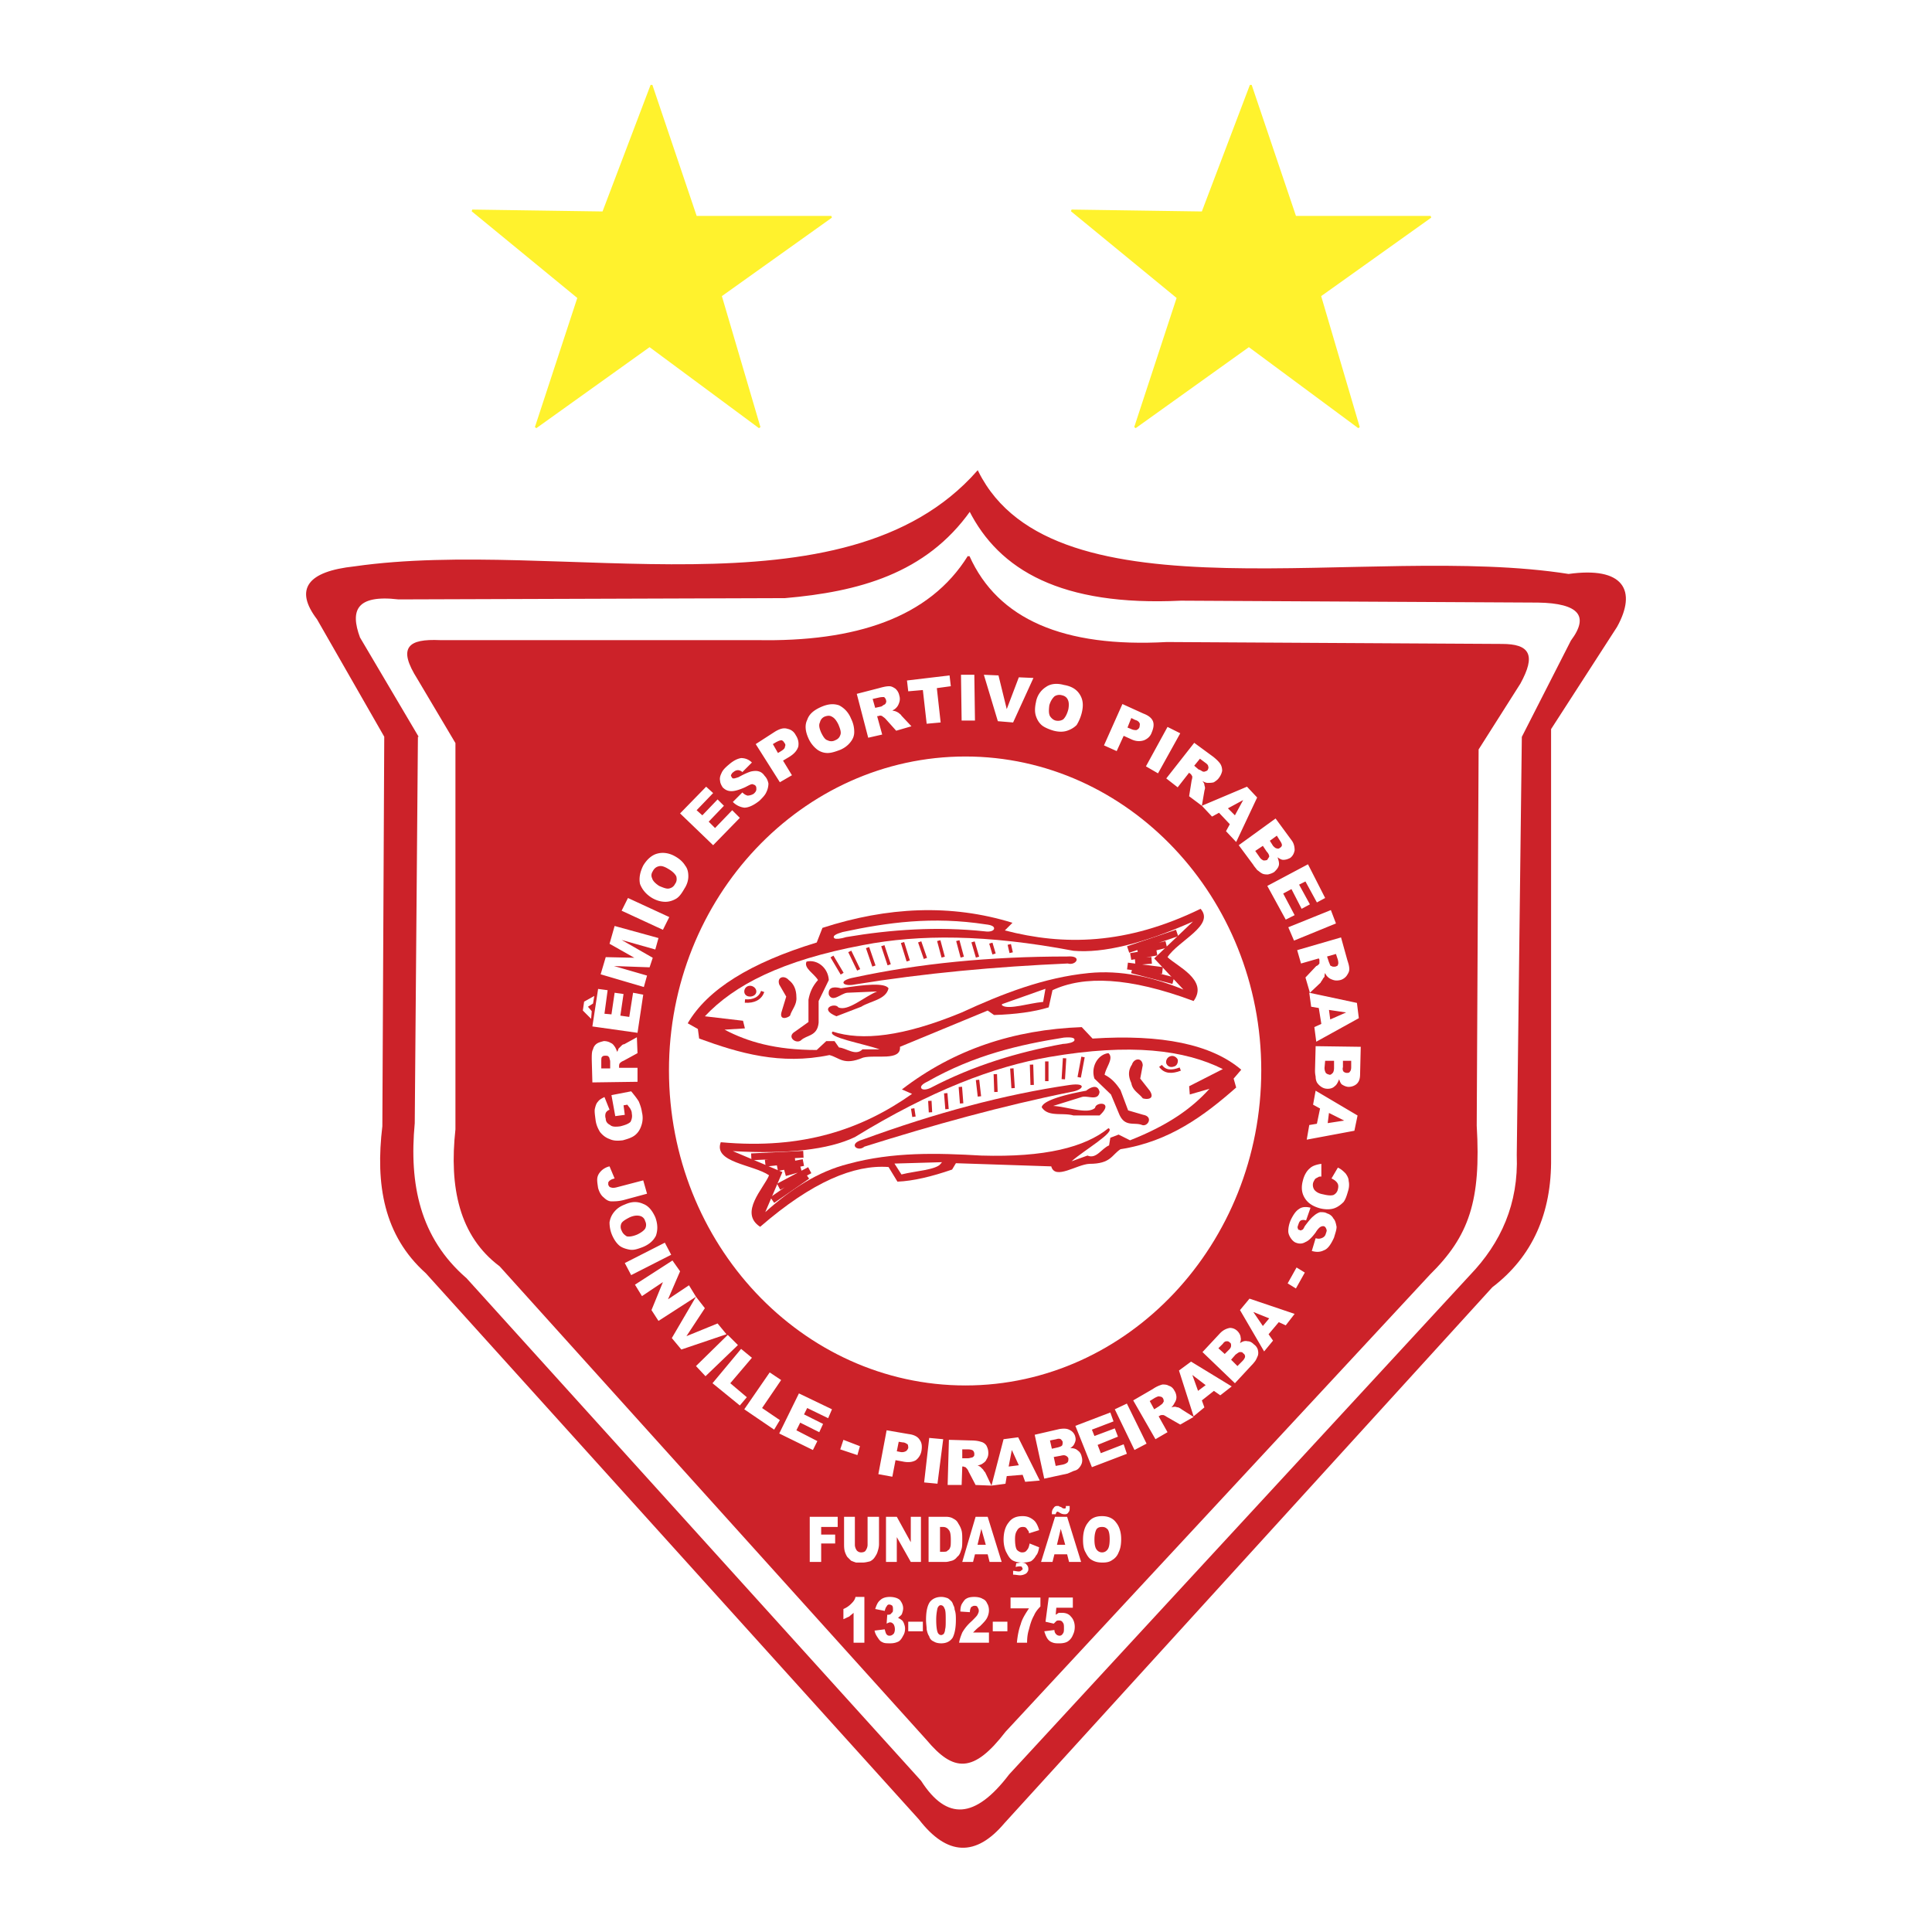 <svg xmlns="http://www.w3.org/2000/svg" width="2500" height="2500" viewBox="0 0 192.756 192.756"><path fill-rule="evenodd" clip-rule="evenodd" fill="#fff" d="M0 0h192.756v192.756H0V0z"/><path d="M96.639 55.521c2.853 6.345 9.447 9.2 19.783 8.629l33.416.19c2.727 0 3.297 1.016 1.775 3.807l-4.186 6.599-.189 37.562c.443 7.487-.762 10.977-4.629 14.784l-42.355 45.62c-3.172 4.124-5.073 3.998-7.736.825l-42.609-47.271c-3.995-2.982-5.009-7.805-4.375-13.578V74.111l-3.804-6.408c-1.965-3.109-.951-3.871 2.156-3.744h31.64c9.827.19 17.245-2.221 21.113-8.438z" fill-rule="evenodd" clip-rule="evenodd" fill="#cc2229" stroke="#cc2229" stroke-width=".19" stroke-miterlimit="2.613"/><path d="M96.322 138.132c16.168 0 29.42-14.086 29.42-31.345 0-17.194-13.252-31.216-29.42-31.216-16.232 0-29.484 14.022-29.484 31.216 0 17.259 13.252 31.345 29.484 31.345z" fill-rule="evenodd" clip-rule="evenodd" fill="#fff" stroke="#fff" stroke-width=".19" stroke-miterlimit="2.613"/><path fill-rule="evenodd" clip-rule="evenodd" fill="#fff22d" stroke="#fff22d" stroke-width=".19" stroke-miterlimit="2.613" d="M57.707 29.696l-10.589-8.692 13.062.19 4.819-12.69 4.439 13.134h13.505l-11.032 7.868 3.867 13.134-10.969-8.121-11.35 8.121 4.248-12.944zM117.5 29.696l-10.59-8.692 13.063.19 4.818-12.69 4.439 13.134h13.506l-11.033 7.868 3.867 13.134-10.968-8.121-11.35 8.121 4.248-12.944z"/><path d="M68.613 102.093l1.014.57.127.952c3.995 1.459 8.116 2.665 12.999 1.649 1.015.254 1.395 1.079 3.361.254 1.205-.317 3.804.381 3.677-1.078l8.75-3.617.635.444c2.154-.063 3.994-.317 5.453-.762l.379-1.713c3.107-1.459 7.609-1.333 14.078 1.079 1.521-2.094-1.713-3.49-2.602-4.378 1.078-1.649 4.756-3.172 3.299-4.822-7.42 3.616-13.697 3.68-19.529 2.157l.76-.762c-6.15-1.903-12.491-1.586-18.958.508l-.571 1.459c-6.658 2.031-10.906 4.696-12.872 8.06z" fill-rule="evenodd" clip-rule="evenodd" fill="#cc2229"/><path d="M70.325 101.395c2.917-3.109 7.672-5.583 15.789-7.106 5.58-1.079 12.3-1.079 20.988.571 2.98.254 6.91-.698 11.92-2.918l-3.867 3.68 2.916 3.109c-3.107-1.27-6.277-1.967-9.447-1.649-4.502.444-8.688 2.094-12.681 3.934-5.833 2.411-9.955 2.855-12.872 1.903-.634.571 3.107 1.206 4.692 1.777H86.05c-.698.697-1.585-.127-2.346-.191l-.444-.634h-.824l-.951.888c-4.122 0-6.911-.824-9.194-2.03l2.029-.127-.19-.761-3.805-.446z" fill-rule="evenodd" clip-rule="evenodd" fill="#fff"/><path d="M112.555 94.732l4.883-1.649m-4.629 2.348l2.6-.444M113.506 94.923l2.853-.698M113.252 95.938l1.648-.127M112.49 96.382l3.488.444m-3.042-.063l4.121 1.078" fill="none" stroke="#cc2229" stroke-width=".68" stroke-miterlimit="2.613"/><path d="M84.021 97.144l-1.015-1.713m2.664 1.332l-.888-1.84m2.409 1.459l-.634-1.84m2.156 1.713l-.634-1.903m2.536 1.523l-.57-1.84m2.283 1.586l-.571-1.65m2.346 1.523l-.444-1.649m2.346 1.649l-.444-1.649M97.527 95.494l-.445-1.523M99.176 95.177l-.319-1.079M100.887 95.05l-.19-.825" fill="none" stroke="#cc2229" stroke-width=".34" stroke-miterlimit="2.613"/><path d="M85.226 97.524c-1.712.316-1.142.951.063.697 7.038-1.142 14.076-1.776 21.242-2.093.824.253 1.521-.825-.064-.698-7.737.001-14.774.699-21.241 2.094z" fill-rule="evenodd" clip-rule="evenodd" fill="#cc2229"/><path d="M82.69 99.237c-.127-.889.761-.762 1.205-.635 2.41-.381 4.375-.571 4.755 0-.254 1.143-1.839 1.27-2.727 1.84l-2.473.952c-1.839-.762-.127-1.396.19-.889.951.444 2.6-1.078 3.868-1.586l-2.98.127c-.633.064-1.458 1.016-1.838.191zM80.47 95.938c1.078-.254 2.156.634 2.22 1.84l-1.015 2.094v2.157c-.127 1.396-1.205 1.205-1.776 1.776-.507.381-1.458-.381-.57-.889l1.332-.951v-2.221c.127-.698.38-1.333.951-1.967-.381-.633-1.459-1.205-1.142-1.839zM77.744 98.222c-.253-.762.508-.951.951-.443.507.38.761.951.761 1.713.063.761-.444 1.205-.634 1.84-.254.254-1.142.508-.824-.444l.444-1.459-.698-1.207zM74.827 99.428c.317 0 .634-.19.634-.508s-.317-.571-.634-.571-.571.254-.571.571.254.508.571.508z" fill-rule="evenodd" clip-rule="evenodd" fill="#cc2229"/><path d="M74.32 99.872c.888.062 1.521-.254 1.775-.952" fill="none" stroke="#cc2229" stroke-width=".34" stroke-miterlimit="2.613"/><path d="M84.084 93.083c4.438-.952 8.94-1.586 14.267-.762 1.203.127.76.635-.064.508-4.755-.508-9.383-.19-13.885.571-1.205.381-1.649.064-.318-.317zM100.062 100.252l4.121-1.459-.189 1.079c-1.332.127-3.297.761-3.932.38z" fill-rule="evenodd" clip-rule="evenodd" fill="#fff" stroke="#fff" stroke-width=".19" stroke-miterlimit="2.613"/><path d="M123.84 106.725l-.76.888.254.889c-3.172 2.792-6.658 5.393-11.541 6.154-.887.571-.951 1.46-3.107 1.46-1.268.063-3.424 1.649-3.803.253l-9.512-.316-.38.634c-2.029.698-3.868 1.143-5.453 1.206l-.888-1.459c-3.424-.254-7.609 1.459-12.809 5.964-2.155-1.396.381-3.871.888-5.14-1.585-1.078-5.579-1.269-4.818-3.299 8.243.761 14.14-1.333 19.085-4.822l-1.014-.444c5.2-3.997 11.159-5.965 17.944-6.218l1.078 1.142c6.91-.446 11.857.57 14.836 3.108z" fill-rule="evenodd" clip-rule="evenodd" fill="#cc2229"/><path d="M122.002 106.661c-3.805-1.904-9.193-2.602-17.311-1.206-5.516.952-11.857 3.363-19.402 7.995-2.663 1.269-6.785 1.713-12.174 1.396l4.946 2.094-1.712 3.997c2.536-2.283 5.263-4.061 8.306-4.821 4.438-1.206 8.877-1.079 13.251-.825 6.342.19 10.336-.825 12.682-2.729.824.317-2.473 2.221-3.678 3.3l1.586-.571c.889.381 1.395-.698 2.156-1.016l.127-.761.824-.317 1.141.571c3.867-1.523 6.215-3.236 7.926-5.14l-1.965.57-.064-.824 3.361-1.713z" fill-rule="evenodd" clip-rule="evenodd" fill="#fff"/><path d="M80.153 115.163l-5.199.254m5.199.571l-2.6.507m1.776-.762l-2.98.318m3.55.508l-1.585.444m2.474-.254l-3.107 1.65m2.853-1.079l-3.487 2.411" fill="none" stroke="#cc2229" stroke-width=".68" stroke-miterlimit="2.613"/><path d="M107.672 107.485l.381-2.03m-1.967 2.221l.127-2.094m-1.775 2.284v-1.967m-1.458 2.348l-.064-2.03m-1.838 2.347l-.127-1.967M99.365 108.945l-.062-1.777M97.717 109.39l-.189-1.65m-1.586 2.347l-.127-1.649M94.483 110.658l-.127-1.586m-1.522 1.904l-.063-1.143m-1.585 1.587l-.127-.825" fill="none" stroke="#cc2229" stroke-width=".34" stroke-miterlimit="2.613"/><path d="M106.721 108.247c1.775-.254 1.395.508.127.698-6.912 1.396-13.759 3.299-20.607 5.456-.634.571-1.712-.254-.19-.697 7.291-2.665 14.138-4.506 20.67-5.457z" fill-rule="evenodd" clip-rule="evenodd" fill="#cc2229"/><path d="M109.701 108.945c-.191-.889-1.016-.381-1.332-.127-2.408.444-4.311 1.015-4.438 1.649.633 1.015 2.092.508 3.17.825h2.6c1.521-1.396-.381-1.396-.443-.762-.762.698-2.791-.127-4.186-.19l2.854-.889c.57-.188 1.648.445 1.775-.506zM110.588 105.074c-1.078.127-1.775 1.396-1.395 2.538l1.648 1.586.824 1.968c.57 1.332 1.521.761 2.283 1.078.57.19 1.141-.824.127-1.015l-1.521-.444-.762-2.03c-.381-.571-.824-1.143-1.584-1.523.128-.761.952-1.65.38-2.158zM114.012 106.28c-.062-.825-.887-.698-1.076-.063-.381.57-.381 1.142-.064 1.84.127.762.762 1.016 1.141 1.522.381.127 1.27.127.697-.761l-.949-1.206.251-1.332zM116.738 105.392a.605.605 0 0 0-.379.698c.125.317.443.444.76.317.318-.063.443-.444.381-.698-.127-.254-.443-.444-.762-.317z" fill-rule="evenodd" clip-rule="evenodd" fill="#cc2229"/><path d="M117.754 106.661c-.824.316-1.521.316-1.967-.317" fill="none" stroke="#cc2229" stroke-width=".34" stroke-miterlimit="2.613"/><path d="M106.15 103.615c-4.375.698-8.877 1.713-13.569 4.378-1.078.508-.507.825.253.444 4.248-2.221 8.687-3.554 13.189-4.378 1.268-.063 1.584-.571.127-.444zM93.786 116.052l-4.375.127.571.888c1.268-.318 3.36-.445 3.804-1.015z" fill-rule="evenodd" clip-rule="evenodd" fill="#fff" stroke="#fff" stroke-width=".19" stroke-miterlimit="2.613"/><path d="M41.602 73.413l-5.771-9.771c-1.015-2.729-.38-4.441 3.932-3.934l38.551-.127c7.292-.634 14.013-2.411 18.452-8.692 2.98 5.901 9.13 9.518 21.05 8.946l35.635.19c4.121.063 5.264 1.396 3.361 3.934l-4.883 9.581-.506 41.687c.189 4.886-1.586 8.819-4.693 12.056l-45.97 49.807c-3.424 4.505-6.34 4.695-8.94.635l-45.336-50.126c-4.692-4.061-5.77-9.453-5.199-15.545l.317-38.641zm-3.17.064l-.19 38.895c-.698 5.774.127 10.85 4.312 14.594l49.204 54.503c2.79 3.617 5.579 3.681 8.37.381l48.695-53.488c3.996-3.045 5.898-7.359 5.834-12.816V72.715L161.25 62.5c1.967-3.553.697-5.901-4.754-5.14-20.037-3.172-51.361 5.013-58.969-10.279-13.316 15.038-41.786 6.599-62.139 9.518-4.692.507-5.897 2.221-3.678 5.139l6.722 11.739z" fill-rule="evenodd" clip-rule="evenodd" fill="#cc2229" stroke="#cc2229" stroke-width=".19" stroke-miterlimit="2.613"/><path d="M62.336 111.229l-.951.127-.38-2.094 1.966-.381c.317.381.57.697.761 1.015.127.317.253.635.317 1.079a2.33 2.33 0 0 1-.063 1.332c-.126.381-.317.698-.634.952-.316.254-.761.381-1.205.508-.507.062-.951.062-1.332-.127-.38-.127-.697-.381-.951-.698-.19-.317-.381-.698-.444-1.205-.063-.508-.127-.889-.063-1.143s.126-.508.317-.698c.127-.19.38-.317.634-.444l.507 1.27a.646.646 0 0 0-.38.317.873.873 0 0 0 0 .571c0 .316.19.507.443.634.19.19.571.19 1.015.127.507-.127.824-.254 1.015-.444.127-.254.19-.507.127-.824 0-.19-.063-.317-.127-.444s-.19-.254-.317-.444l-.38.063.125.951zM63.604 107.93l-4.502.063-.063-2.284c0-.444 0-.825.127-1.015a.922.922 0 0 1 .38-.571c.19-.127.444-.19.698-.254.253 0 .507.063.697.19.19.063.317.254.444.443.063.127.126.254.19.444.064-.126.127-.253.127-.317l.254-.253c.127-.127.19-.19.317-.19l1.268-.698.063 1.586-1.395.762a.96.96 0 0 0-.38.254c-.063.127-.063.19-.063.381v.063h1.839v1.396h-.001zm-2.727-1.332v-.635c0-.063 0-.19-.063-.317 0-.127-.063-.19-.127-.254-.063-.063-.19-.063-.253-.063-.19 0-.254 0-.381.127-.063.063-.063.254-.063.508v.635h.887v-.001zM59.102 102.409l.571-3.743.951.127-.317 2.348.698.063.317-2.157.888.127-.317 2.157.888.127.38-2.411 1.015.19-.571 3.807-4.503-.635zm-.951-1.586l.127-.889 1.015-.57-.127.762-.507.316.38.444-.063.762-.825-.825zM59.926 97.207l.508-1.713 2.853.063-2.473-1.396.507-1.776 4.376 1.205-.318 1.142-3.36-.951 3.106 1.776-.316.952-3.551-.127 3.297.952-.317 1.142-4.312-1.269zM62.019 90.862l.634-1.269 4.121 1.904-.634 1.269-4.121-1.904zM65.062 89.593c-.634-.381-1.015-.889-1.205-1.396-.127-.571 0-1.206.317-1.84.38-.634.888-1.079 1.458-1.206.507-.127 1.141-.063 1.775.317.443.254.761.571.951.888.254.317.317.698.317 1.079s-.127.825-.38 1.206c-.254.444-.508.825-.824 1.015-.317.19-.698.317-1.078.317-.443.001-.887-.126-1.331-.38zm.698-1.205c.444.19.761.317 1.015.253s.444-.19.571-.444c.19-.254.19-.508.127-.762-.127-.253-.381-.508-.825-.761-.317-.19-.634-.317-.888-.253-.317.063-.507.253-.634.507-.126.19-.19.444-.063.698.062.254.316.508.697.762zM67.852 81.154l2.6-2.665.698.635-1.649 1.713.571.508 1.521-1.587.634.635-1.521 1.586.634.634 1.712-1.776.761.761-2.663 2.729-3.298-3.173zM73.115 80.012l.951-.952c.19.19.317.253.508.317.19 0 .444-.064.634-.191.127-.126.253-.253.253-.444 0-.127 0-.254-.063-.317-.063-.127-.19-.127-.317-.19-.19 0-.38.127-.761.317-.57.254-1.015.381-1.332.381-.38 0-.634-.127-.888-.381-.126-.19-.253-.444-.253-.634-.063-.254 0-.508.127-.761.126-.318.38-.571.761-.889.444-.381.824-.571 1.205-.635.38 0 .761.127 1.078.444l-.952.952c-.126-.127-.316-.191-.443-.191s-.317.063-.444.191c-.127.063-.19.19-.254.317 0 .063.063.19.127.253 0 .063.063.063.19.063.063 0 .254-.063.444-.126.57-.317 1.014-.507 1.268-.571.317-.064.57-.064.761 0 .253.063.444.253.571.444.19.19.317.444.38.761 0 .254-.063.571-.19.825-.126.317-.38.571-.697.888-.634.507-1.142.698-1.522.698a1.952 1.952 0 0 1-1.142-.569zM75.398 74.238l1.965-1.269c.444-.254.825-.381 1.205-.254.317.063.634.254.825.634.253.381.317.762.253 1.142-.127.381-.38.698-.888 1.016l-.634.38.888 1.459-1.205.698-2.409-3.806zm2.219.888l.317-.19c.19-.126.38-.253.38-.444.063-.126.063-.253-.063-.38a.496.496 0 0 0-.254-.254c-.19 0-.317.063-.571.19l-.317.19.508.888zM80.661 73.667c-.317-.698-.38-1.332-.127-1.84.19-.571.634-.952 1.332-1.27.698-.317 1.268-.38 1.839-.19.507.253.951.698 1.205 1.333.254.507.317.952.317 1.333 0 .38-.127.698-.381 1.015-.253.317-.57.571-1.014.762-.507.19-.888.317-1.268.317-.381 0-.761-.127-1.078-.38a2.88 2.88 0 0 1-.825-1.08zm1.268-.571c.19.38.38.698.634.761a.808.808 0 0 0 .761 0c.317-.127.444-.317.507-.508.126-.253 0-.634-.19-1.079-.19-.38-.38-.634-.634-.761-.19-.127-.443-.127-.761 0-.253.127-.38.317-.444.571-.127.255-.064.572.127 1.016zM86.621 73.604l-1.141-4.378 2.219-.571c.444-.126.761-.19 1.015-.19s.444.127.634.253c.19.19.317.381.381.698.063.19.063.444 0 .635-.063.19-.127.38-.317.57a.96.96 0 0 1-.38.254c.127.063.317.063.38.126.063 0 .127.063.254.127.126.127.253.19.253.254l1.015 1.079-1.522.443-1.079-1.204c-.127-.127-.254-.19-.317-.254a.406.406 0 0 0-.38 0h-.126l.507 1.84-1.396.318zm.697-2.983l.571-.126c.063 0 .126-.063.317-.19.063 0 .127-.063.19-.19 0-.063.063-.127 0-.254 0-.126-.126-.253-.19-.317-.127 0-.317 0-.571.063l-.57.127.253.887zM90.489 67.893l4.248-.507.127 1.078-1.395.19.38 3.427-1.395.127-.38-3.363-1.459.127-.126-1.079zM95.878 67.322h1.331l.064 4.569h-1.331l-.064-4.569zM98.16 67.322l1.459.064.824 3.363 1.205-3.173 1.459.064-2.029 4.441-1.523-.127-1.395-4.632zM103.359 70.051a2.21 2.21 0 0 1 1.016-1.523c.443-.317 1.078-.381 1.775-.19.76.127 1.268.444 1.584.952.318.507.381 1.079.191 1.84a4.31 4.31 0 0 1-.508 1.206c-.254.253-.57.444-.951.57-.381.127-.824.127-1.332 0-.443-.126-.887-.317-1.141-.507-.316-.254-.508-.571-.635-.952s-.126-.826.001-1.396zm1.332.317c-.062.508-.062.825.064 1.079.127.19.316.381.57.444.316.063.57 0 .76-.127.191-.19.381-.508.508-1.015.064-.381.064-.698-.062-.952-.127-.253-.318-.38-.635-.444a.879.879 0 0 0-.697.127c-.191.19-.381.444-.508.888zM111.984 70.241l2.092.952c.508.19.824.444.951.762.127.317.062.698-.127 1.142-.127.38-.443.634-.762.761-.379.127-.824.127-1.33-.127l-.699-.317-.697 1.523-1.268-.571 1.84-4.125zm.506 2.347l.318.127c.252.127.443.127.57.127.127-.063.254-.127.316-.317 0-.126.064-.254 0-.381-.062-.126-.189-.253-.443-.317l-.381-.19-.38.951zM116.484 72.525l1.27.635-2.219 3.997-1.205-.698 2.154-3.934zM116.359 77.664l2.789-3.553 1.902 1.396c.316.253.57.507.697.698s.189.444.189.698a1.683 1.683 0 0 1-.316.698c-.127.191-.316.318-.508.444-.189.063-.443.063-.633.063-.127 0-.318-.063-.508-.19.127.19.189.253.189.38 0 .063.064.19.064.317s-.064.254-.064.317l-.252 1.459-1.27-.951.254-1.586c.064-.191.064-.317.064-.381-.064-.127-.127-.254-.254-.317l-.064-.063-1.141 1.459-1.138-.888zm2.789-1.268l.443.381c.064 0 .191.063.381.19.064 0 .127.063.254 0a.496.496 0 0 0 .254-.127c.062-.126.127-.253.062-.38 0-.127-.127-.254-.316-.381l-.508-.381-.57.698zM122.699 82.232l-1.078-1.142-.697.38-1.014-1.079 4.502-1.903 1.014 1.079-2.092 4.441-1.016-1.079.381-.697zm.508-.887l.824-1.523-1.521.825.697.698zM127.264 81.662l1.586 2.157c.254.318.316.698.316 1.016-.062.317-.189.571-.443.761-.254.127-.443.19-.697.19-.189 0-.381-.127-.57-.254.127.317.189.634.127.825-.064.254-.254.444-.443.634-.191.127-.381.191-.635.254-.189 0-.443 0-.635-.127-.127-.063-.254-.19-.443-.317-.189-.254-.316-.38-.381-.508l-1.457-1.967 3.675-2.664zm-.571 2.22l.318.508c.127.127.252.253.379.253.127.063.254 0 .318-.063.127-.063.189-.19.189-.253 0-.127-.062-.253-.189-.444l-.318-.507-.697.506zm-1.457 1.016l.443.634c.127.19.254.254.381.317.127 0 .254 0 .379-.063.064-.127.127-.19.191-.317 0-.127-.064-.317-.254-.508l-.381-.571-.759.508zM130.498 86.23l1.713 3.363-.824.444-1.143-2.094-.633.318 1.078 1.967-.826.444-1.013-1.967-.825.444 1.141 2.157-.887.444-1.84-3.362 4.059-2.158zM132.781 90.798l.508 1.333-4.185 1.713-.571-1.332 4.248-1.714zM129.42 94.796l4.375-1.269.635 2.284c.127.38.189.634.189.888s-.127.444-.252.635c-.127.19-.381.38-.635.444-.254.062-.508.062-.697 0-.191-.064-.381-.127-.57-.318a.945.945 0 0 1-.254-.38c-.064.127-.064.317-.064.38-.062.064-.127.127-.189.254-.064.127-.191.254-.191.317l-1.076 1.016-.445-1.522 1.078-1.143c.191-.063.254-.19.316-.253v-.381l-.062-.127-1.775.508-.383-1.333zm2.98.635l.191.571s.062.127.125.316c.064.063.127.063.254.127h.254c.127-.063.254-.063.254-.19.062-.063.062-.253 0-.507l-.189-.571-.889.254zM131.83 102.155l-.254-1.586-.76-.127-.191-1.396 4.756 1.015.189 1.523-4.248 2.348-.189-1.459.697-.318zm.887-.443l1.586-.698-1.711-.254.125.952zM135.762 104.44l-.064 2.664c0 .444-.062.762-.316 1.016-.189.19-.508.317-.824.317-.254 0-.508-.127-.697-.254-.127-.127-.191-.317-.254-.508-.127.317-.254.571-.443.698-.191.19-.445.254-.697.254-.254 0-.445-.063-.635-.19a1.477 1.477 0 0 1-.443-.444 1.259 1.259 0 0 1-.127-.571c-.064-.317-.064-.507-.064-.635l.064-2.41 4.5.063zm-1.776 1.396v.635c-.064.19 0 .38.062.444a.495.495 0 0 0 .318.127c.125 0 .252 0 .316-.127.062-.064.127-.19.127-.444v-.635h-.823zm-1.775 0l-.064.698c0 .253.064.381.127.508.127.126.191.126.381.189.127 0 .189-.063.316-.189.064-.064.127-.255.127-.508v-.698h-.887zM131.387 112.117l.316-1.522-.697-.381.254-1.396 4.184 2.475-.316 1.522-4.756.889.254-1.46.761-.127zm1.078-.063l1.648-.254-1.521-.761-.127 1.015zM64.175 117.765l.38 1.332-2.346.635c-.507.127-.888.127-1.205.127-.254 0-.507-.127-.761-.381-.254-.19-.444-.508-.571-.952-.063-.444-.127-.761-.063-1.078.063-.254.19-.444.38-.635.19-.19.507-.38.824-.444l.507 1.206c-.253.063-.38.127-.444.19-.063 0-.127.127-.19.19v.254c.063.127.127.253.254.253.127.063.317.063.57 0l2.665-.697zM62.336 120.176c.698-.317 1.268-.317 1.839-.063.507.19.888.635 1.205 1.332.254.698.254 1.27.063 1.84-.254.508-.698.889-1.332 1.143-.507.19-.888.317-1.268.254s-.761-.19-1.015-.381c-.317-.254-.57-.635-.761-1.079s-.254-.888-.254-1.269c.063-.381.19-.698.444-1.016.254-.317.572-.571 1.079-.761zm.507 1.268c-.38.19-.698.381-.824.571a.808.808 0 0 0 0 .761c.126.318.317.444.507.572.254.062.634 0 1.078-.191.38-.189.634-.381.761-.57a.81.81 0 0 0 0-.762.688.688 0 0 0-.507-.508c-.254-.063-.571-.063-1.015.127zM66.331 123.982l.633 1.206-3.994 2.031-.634-1.206 3.995-2.031zM67.091 125.759l.761 1.079-1.205 2.792 2.093-1.397.698 1.143-3.741 2.411-.698-1.079 1.141-2.792-2.092 1.396-.698-1.141 3.741-2.412zM69.438 129.376l.887 1.142-1.839 2.792 3.107-1.269.888 1.078-4.502 1.523-.951-1.142 2.41-4.124zM72.608 133.183l1.015 1.015-3.235 3.109-.95-1.015 3.17-3.109zM73.939 134.579l1.079.888-2.157 2.538 1.649 1.396-.697.825-2.727-2.221 2.853-3.426zM76.793 136.927l1.141.761-1.902 2.791 1.775 1.206-.57.952-2.981-2.031 2.537-3.679zM79.709 139.021l3.297 1.585-.38.889-2.092-1.016-.317.635 1.902.951-.381.826-1.902-.953-.38.762 2.092 1.078-.444.889-3.36-1.649 1.965-3.997zM84.148 143.652l1.648.634-.253.889-1.712-.571.317-.952zM88.459 142.7l2.22.381c.507.063.888.254 1.078.571.19.253.253.57.19 1.015a1.501 1.501 0 0 1-.571 1.016c-.317.19-.761.254-1.332.127l-.698-.127-.317 1.649-1.395-.254.825-4.378zm1.015 2.094l.317.063c.254.063.444 0 .571-.063s.19-.19.253-.316c0-.128 0-.255-.063-.381-.127-.064-.254-.191-.507-.191l-.38-.062-.191.95zM92.708 143.462l1.395.127-.571 4.441-1.331-.127.507-4.441zM94.547 148.157l.126-4.505 2.219.063c.444 0 .762.062.952.127a.912.912 0 0 1 .57.38c.127.255.191.444.191.762 0 .254-.064.444-.191.635-.062.19-.254.317-.443.444-.127.062-.254.127-.443.127.127.062.254.127.316.19l.254.253c.062.127.127.19.189.254l.635 1.333-1.586-.063-.697-1.333a.96.96 0 0 0-.254-.38c0-.063-.127-.063-.253-.127h-.126l-.063 1.84h-1.396zm1.458-2.665h.507c.063 0 .19 0 .38-.063.127 0 .19-.063.254-.127.062-.063.062-.127.062-.254s-.062-.254-.127-.317c-.062-.063-.252-.127-.506-.127h-.57v.888z" fill-rule="evenodd" clip-rule="evenodd" fill="#fff"/><path d="M102.029 147.142l-1.586.127-.127.762-1.395.19 1.205-4.632 1.457-.19 2.156 4.314-1.457.127-.253-.698zm-.381-.952l-.697-1.523-.318 1.65 1.015-.127zM103.232 143.145l2.475-.571c.443-.063.76-.063 1.076.127a.982.982 0 0 1 .508.698c.064.254 0 .444-.127.698-.062.126-.189.253-.381.381.318 0 .572.062.762.253.189.127.316.317.381.635.062.19.062.444 0 .635-.064.19-.191.381-.318.507-.125.127-.252.19-.506.254-.254.127-.443.19-.57.254l-2.348.508-.952-4.379zm1.713 1.395l.57-.127c.254-.063.381-.127.445-.19.062-.126.062-.19.062-.38-.062-.127-.127-.19-.191-.254-.125-.063-.252-.063-.443 0l-.633.127.19.824zm.381 1.713l.697-.127c.254-.062.381-.126.508-.253.062-.127.062-.19.062-.381-.062-.127-.127-.19-.254-.254s-.254-.063-.508 0l-.697.127.192.888zM107.291 142.256l3.488-1.332.317.888-2.157.825.254.634 2.03-.761.316.825-2.029.824.318.825 2.281-.887.319.951-3.489 1.333-1.648-4.125zM111.223 140.606l1.205-.571 1.965 3.997-1.205.635-1.965-4.061zM115.281 143.589l-2.221-3.871 1.967-1.142a3.04 3.04 0 0 1 .951-.444c.189 0 .443 0 .633.127.254.063.445.254.572.508.127.19.189.443.189.635 0 .189-.062.38-.189.57-.064.127-.127.254-.318.444.191-.063.318-.063.381-.063.064 0 .191.063.316.063.127.063.254.127.318.19l1.205.762-1.332.762-1.332-.762c-.189-.127-.316-.19-.381-.19-.127 0-.254 0-.316.063l-.127.063.887 1.586-1.203.699zm-.127-2.983l.508-.317c.062-.063.189-.127.316-.254.062-.063.062-.127.127-.19 0-.127 0-.19-.064-.317a.346.346 0 0 0-.316-.189c-.127-.063-.254 0-.508.126l-.508.317.445.824zM121.113 138.767l-1.203.951.252.698-1.076.889-1.459-4.569 1.205-.888 4.057 2.475-1.141.888-.635-.444zm-.824-.572l-1.33-1.016.57 1.587.76-.571zM119.973 134.896l1.775-1.903c.316-.317.635-.444.951-.508.316 0 .57.127.762.317.189.19.316.444.316.635.062.19 0 .381-.062.571.252-.19.506-.254.76-.19.254 0 .443.127.635.317a.989.989 0 0 1 .379.507c.064.254.064.445 0 .635-.062.127-.125.317-.252.508-.191.254-.318.381-.381.444l-1.648 1.776-3.235-3.109zm2.218.191l.445-.445c.125-.127.189-.253.189-.38s0-.254-.127-.317c-.127-.127-.189-.127-.316-.127s-.254.063-.381.254l-.443.443.633.572zm1.27 1.205l.506-.508c.127-.127.254-.317.254-.444s-.062-.253-.189-.317c-.064-.127-.191-.127-.316-.127-.127 0-.254.127-.445.254l-.443.508.633.634zM127.582 131.914l-1.016 1.205.445.635-.889 1.078-2.408-4.124.949-1.142 4.502 1.522-.887 1.143-.696-.317zm-.951-.381l-1.586-.635.951 1.396.635-.761zM128.469 128.044l.888-1.587.825.508-.889 1.586-.824-.507zM130.879 124.808l.381-1.27c.254.063.379.063.57 0 .189-.062.381-.189.443-.443.064-.19.127-.318.064-.444-.064-.19-.127-.254-.254-.317-.127 0-.191 0-.318.063s-.316.254-.506.571c-.381.508-.697.824-1.016.951-.316.19-.633.19-.951.063-.189-.063-.379-.254-.506-.444-.127-.189-.254-.443-.254-.697 0-.317.062-.698.254-1.143.252-.508.506-.889.824-1.078.252-.191.633-.254 1.141-.127l-.443 1.269c-.191-.063-.381-.063-.508 0s-.189.19-.254.381c-.062.19-.127.317-.062.381 0 .127.062.19.189.19.064.062.127.062.189 0 .129 0 .191-.127.318-.381.381-.508.635-.825.887-1.016a1.74 1.74 0 0 1 .635-.381c.254 0 .508 0 .697.127.254.064.508.254.635.508.189.19.254.508.316.825 0 .317-.127.635-.254 1.079-.316.697-.633 1.142-1.014 1.269-.379.191-.76.191-1.203.064zM132.844 117.574l.635-1.079c.316.127.57.381.762.571.189.254.316.508.316.762.062.253.062.634-.064 1.015-.125.444-.252.825-.443 1.079-.254.254-.57.507-.951.635-.381.127-.887.127-1.395 0-.697-.19-1.205-.508-1.521-1.016-.318-.508-.381-1.079-.189-1.776.125-.508.379-.952.697-1.206.252-.253.697-.38 1.141-.443v1.269c-.127 0-.254 0-.316.063-.127.063-.254.127-.318.19-.062.127-.127.19-.189.381-.064.254 0 .57.189.762.191.189.443.316.824.38.508.127.824.127 1.016.063a.802.802 0 0 0 .443-.57c.062-.254.062-.444-.062-.635-.13-.191-.321-.318-.575-.445zM80.788 151.329h2.789v1.016h-1.648v.761h1.395v.888h-1.395v1.84h-1.141v-4.505zM86.557 151.329h1.142v2.729c0 .254-.063.508-.127.698-.063.254-.19.444-.317.635s-.317.317-.444.38c-.254.063-.507.127-.761.127h-.634a4.605 4.605 0 0 1-.507-.189l-.38-.381a2.266 2.266 0 0 1-.253-.571c-.063-.254-.063-.508-.063-.698v-2.729h1.078v2.792c0 .19.063.381.19.571.127.127.254.19.444.19s.381-.063.444-.19c.127-.19.19-.381.19-.571v-2.793h-.002zM88.396 151.329h1.078l1.395 2.538v-2.538h1.014v4.505h-1.014l-1.395-2.474v2.474h-1.078v-4.505zM92.645 151.329h1.712c.317 0 .571.063.761.19.253.127.38.254.507.508.127.19.254.444.317.698s.063.57.063.888c0 .444 0 .825-.127 1.079-.063.254-.19.508-.381.635a.996.996 0 0 1-.507.381c-.254.062-.444.126-.634.126h-1.712v-4.505h.001zm1.141 1.016v2.475h.317c.19 0 .38 0 .444-.127.126-.063.19-.127.253-.317.063-.127.063-.381.063-.762 0-.507-.063-.824-.19-.951a.665.665 0 0 0-.57-.317h-.317v-.001zM98.541 155.073h-1.268l-.191.761h-1.077l1.331-4.505h1.205l1.395 4.505H98.73l-.189-.761zm-.189-.952l-.445-1.586-.379 1.586h.824zM102.727 153.994l.951.381c-.064.317-.127.635-.318.825a1.494 1.494 0 0 1-.506.57 2.835 2.835 0 0 1-.824.127c-.381 0-.699-.063-.951-.189-.254-.127-.445-.381-.635-.762-.189-.317-.316-.825-.316-1.333 0-.761.189-1.332.506-1.713.318-.444.762-.635 1.396-.635.443 0 .76.127 1.078.381.252.19.443.571.57 1.016l-1.016.317c0-.19-.062-.254-.127-.317-.062-.127-.127-.19-.189-.254-.127-.063-.189-.063-.316-.063-.254 0-.445.127-.572.381-.127.19-.189.443-.189.824 0 .508.062.889.189 1.079.127.127.318.254.508.254.254 0 .381-.063.508-.254.126-.127.188-.317.253-.635zm-1.397 2.348l.064-.381c.189 0 .316-.063.443-.063.318 0 .508.063.57.19a.577.577 0 0 1 .191.444c0 .063 0 .19-.064.254a.496.496 0 0 1-.252.254 1.206 1.206 0 0 1-.508.127c-.191 0-.445-.063-.697-.063v-.381c.189 0 .379.063.57.063.127 0 .254-.063.254-.127.062 0 .127-.063.127-.127s-.064-.127-.064-.19c-.062-.063-.127-.063-.189-.063a1.209 1.209 0 0 0-.445.063zM106.467 155.073h-1.268l-.191.761h-1.141l1.395-4.505h1.205l1.395 4.505h-1.203l-.192-.761zm-.19-.952l-.445-1.586-.379 1.586h.824zm.063-3.87h.381v.127c0 .254 0 .381-.127.508-.062.127-.189.189-.316.189s-.316 0-.508-.127c-.127-.062-.189-.127-.254-.127-.062 0-.127.064-.127.064 0 .062-.062.127-.062.189h-.381v-.127a.72.72 0 0 1 .189-.507.35.35 0 0 1 .318-.19h.189c0 .063.127.063.254.127a.41.41 0 0 0 .316.127c.064 0 .064 0 .127-.063l.001-.19zM108.053 153.613c0-.761.189-1.332.508-1.713.316-.444.76-.635 1.395-.635.57 0 1.078.19 1.395.635.316.381.508.952.508 1.649 0 .508-.064.952-.254 1.333a1.483 1.483 0 0 1-.635.761c-.254.19-.57.254-.951.254-.443 0-.76-.063-1.078-.254-.254-.127-.443-.38-.633-.761-.193-.317-.255-.761-.255-1.269zm1.14 0c0 .444.064.762.191.952.125.19.316.317.57.317s.443-.127.57-.317.189-.508.189-1.016c0-.443-.062-.761-.189-.951-.189-.19-.316-.254-.57-.254s-.445.063-.57.254c-.126.255-.191.571-.191 1.015zM86.24 159.324v4.568h-1.078v-2.982c-.127.127-.317.254-.444.381-.19.063-.38.19-.571.254v-1.016a2.27 2.27 0 0 0 .761-.507c.19-.19.381-.381.444-.698h.888zM88.27 160.72l-.951-.19c.126-.38.253-.697.507-.888.19-.19.507-.317.951-.317.443 0 .824.127 1.014.317.19.254.317.508.317.824 0 .19-.063.381-.127.571-.063.127-.253.254-.38.381.127.063.253.127.317.19.127.063.19.19.254.317.063.19.126.317.126.571s-.063.507-.19.697c-.127.254-.254.444-.444.571-.254.127-.507.19-.824.19-.381 0-.634 0-.825-.127-.19-.063-.317-.254-.444-.444s-.253-.381-.317-.698l1.015-.127c.063.254.126.444.19.508.127.127.19.127.317.127s.253-.063.38-.19c.063-.063.126-.253.126-.444 0-.253-.063-.38-.126-.507-.127-.127-.19-.19-.38-.19-.063 0-.19.063-.317.127l.063-.889h.127a.347.347 0 0 0 .317-.19c.126-.063.126-.19.126-.317 0-.189 0-.254-.063-.381-.063-.062-.19-.127-.317-.127s-.19.064-.254.191c-.062.063-.125.19-.188.444zM90.615 161.799h1.459v.952h-1.459v-.952zM92.391 161.608c0-.825.126-1.396.38-1.776.253-.317.634-.508 1.141-.508.254 0 .444.063.634.127.126.063.253.19.38.317.063.063.126.19.19.381a.922.922 0 0 1 .126.443c.127.317.127.698.127 1.016 0 .824-.127 1.396-.317 1.776-.253.381-.634.571-1.141.571-.317 0-.57-.063-.761-.19a.726.726 0 0 1-.444-.508c-.127-.19-.19-.381-.254-.698.002-.252-.061-.57-.061-.951zm1.015.064c0 .571.063.952.126 1.142.063.19.19.317.38.317.063 0 .19-.063.254-.127.063-.127.126-.253.126-.444.063-.189.063-.507.063-.888 0-.571 0-1.016-.127-1.206-.063-.189-.19-.316-.38-.316-.127 0-.253.127-.317.316a5.023 5.023 0 0 0-.125 1.206zM98.668 163.893h-2.98c.063-.381.19-.698.317-1.016.19-.317.443-.697.95-1.142.318-.317.507-.508.572-.635.062-.127.127-.254.127-.381 0-.19-.064-.254-.127-.381-.064-.127-.191-.127-.318-.127s-.189.064-.317.127c-.062.127-.126.254-.126.508l-.951-.063c0-.38.063-.634.19-.824.126-.19.253-.381.38-.444.19-.127.444-.19.824-.19.318 0 .635.063.824.19a.767.767 0 0 1 .445.444c.127.19.189.444.189.697 0 .254-.062.508-.189.762s-.381.508-.697.825a3.577 3.577 0 0 0-.445.381l-.254.253h1.586v1.016zM99.049 161.799h1.459v.952h-1.459v-.952zM100.824 159.388h2.98v.889c-.254.253-.508.57-.635.888-.254.444-.381.889-.508 1.396-.127.381-.189.825-.189 1.333h-1.016c.064-.698.191-1.333.381-1.84.127-.508.445-1.016.824-1.587h-1.838v-1.079h.001zM104.629 159.388h2.408v1.016h-1.648l-.062.697c.127-.063.189-.127.316-.19h.318c.379 0 .697.127.887.381.254.254.381.635.381 1.016 0 .317-.064.57-.191.824a1.33 1.33 0 0 1-.506.635c-.191.127-.508.19-.824.19-.254 0-.445 0-.635-.063s-.316-.127-.443-.254-.191-.254-.254-.381c-.064-.127-.127-.317-.191-.507l1.016-.127c0 .189.062.316.189.443a.49.49 0 0 0 .318.127.347.347 0 0 0 .316-.19c.127-.127.127-.317.127-.571 0-.253 0-.443-.127-.57-.062-.127-.191-.19-.381-.19-.062 0-.189 0-.254.063l-.254.254-.824-.19.318-2.413z" fill-rule="evenodd" clip-rule="evenodd" fill="#fff"/></svg>